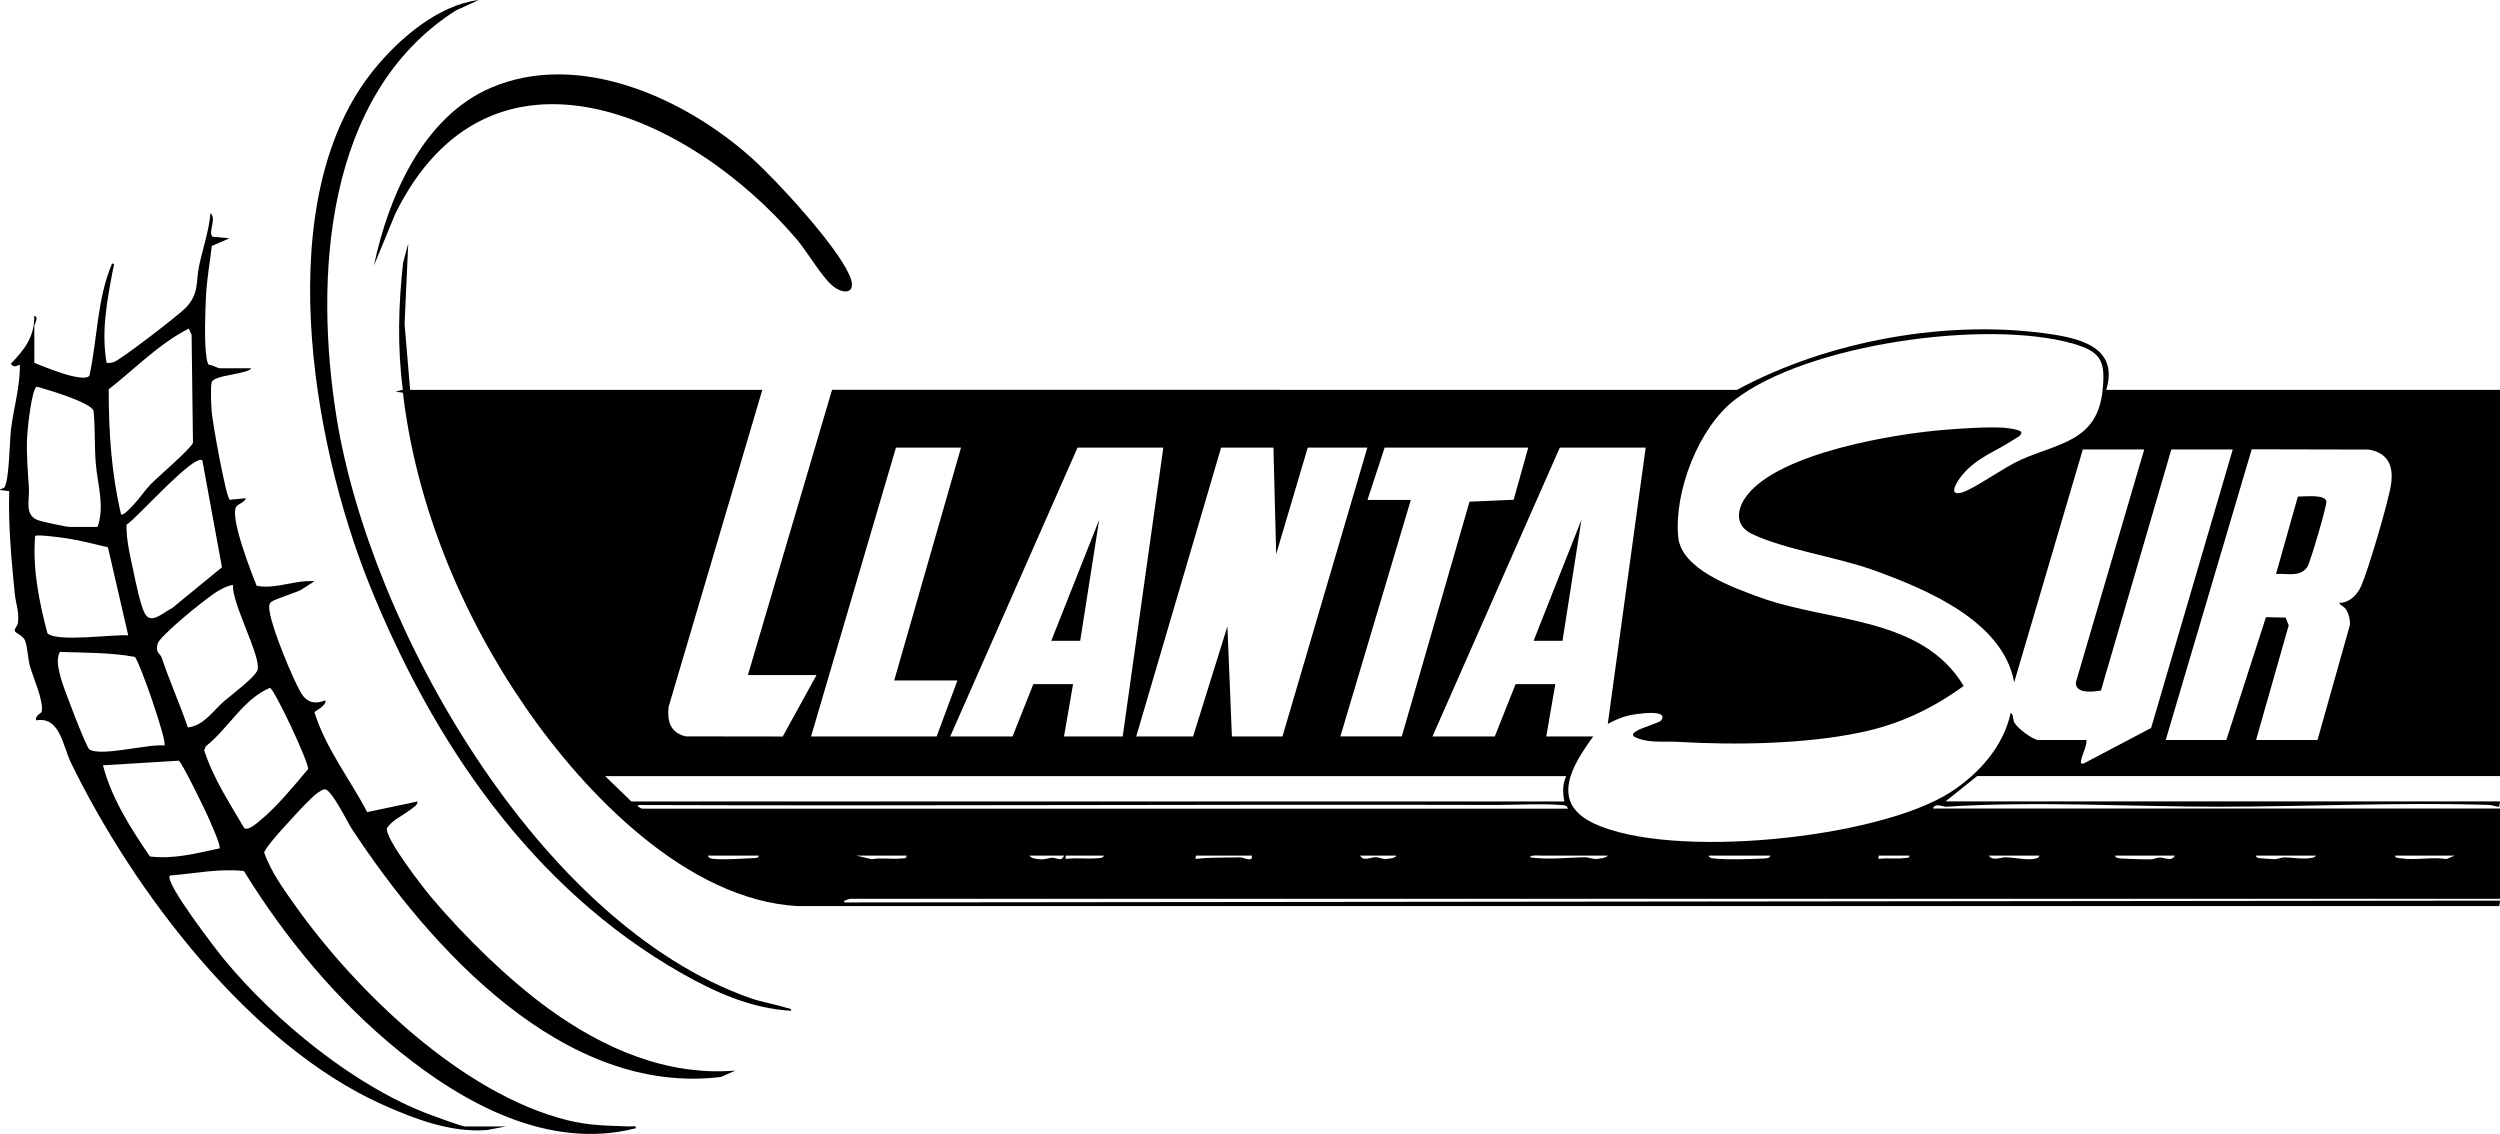 <?xml version="1.0" encoding="UTF-8"?>
<svg id="Capa_1" data-name="Capa 1" xmlns="http://www.w3.org/2000/svg" viewBox="0 0 384.65 174.45">
  <path d="M63.09,59.99h54.2l-14.42,48.77c-.23,2.22.26,3.97,2.63,4.54l14.93.02,5.2-9.45h-10.56l12.95-43.9,139.22.02c14.06-7.61,32.67-10.97,48.55-8.54,4.93.76,10.12,2.34,8.28,8.53h60.59v59.43h-80.46l-4.86,3.89h85.32l-.14.84c-.56-.06-1.08-.28-1.65-.3-13.83-.42-27.65.27-41.44.28-13.89,0-28.06-.89-41.95,0-.54.04-1.76-.66-2.08.28h87.27v13.89h-253.88c-.05,0-1.31.32-.83.56l254.72-.28-.16.84H122.69c-17.02-.97-32.66-17.3-41.76-30.47-9.86-14.26-16.9-31.2-18.94-48.51l-1.12-.18,1.11-.28c-.85-6.48-.69-13.06.04-19.54l.79-2.95-.56,12.37.85,10.13ZM253.19,68.87h-13.2l-19.59,44.44h9.59l3.2-8.05h6.11l-1.39,8.05h7.23c-3.28,4.49-6.73,10.16.09,13.38,11.87,5.61,43.63,2.37,54.81-4.76,4.31-2.75,8.26-7.1,9.31-12.23.46.13.3.94.59,1.49.43.82,2.85,2.67,3.72,2.67h7.36c.06,1.08-.7,2.22-.83,3.2-.06.43-.03.47.41.41l10.37-5.46,12.56-42.85h-9.45l-10.83,37.09c-1.24.21-4.06.54-3.84-1.33l10.5-35.76h-9.45l-10.56,35.82c-1.7-9.4-13.47-14.3-21.54-17.22-5.63-2.04-13.9-3.23-18.83-5.62-2.64-1.28-2.36-3.79-.76-5.89,5.01-6.58,22.77-9.54,30.71-10.14,2.44-.19,6.55-.47,8.9-.29.47.04,2.54.27,2.63.71-.02.57-.73.81-1.13,1.08-2.85,1.91-5.7,2.71-8.04,5.57-.71.86-2.28,3.29.08,2.58,1.83-.56,6.46-3.87,8.92-4.98,5.87-2.63,11.83-2.83,12.66-10.68.48-4.58-.22-6-4.63-7.25-13.27-3.75-40.86.06-52,8.7-5.55,4.3-9.33,14.14-8.66,21.09.48,4.98,8.49,7.79,12.65,9.3,10.66,3.85,24.84,2.88,31.27,13.6-4.86,3.52-9.88,5.9-15.79,7.14-8.69,1.83-19.4,1.98-28.25,1.46-2.22-.13-4.6.28-6.69-.81-.38-.42.03-.57.32-.8.68-.53,3.6-1.31,3.87-1.69,1.29-1.83-4.04-.97-4.94-.77-1.15.26-2.24.75-3.28,1.31l5.83-42.49ZM147.86,68.87h-10.01l-13.06,44.44h19.32l3.2-8.61h-9.73l10.28-35.83ZM178.99,68.87h-13.2l-19.59,44.44h9.59l3.2-8.05h6.11l-1.39,8.05h9.03l6.25-44.44ZM195.94,68.87h-8.06l-13.06,44.44h8.75l5.28-16.94.69,16.94h7.78l13.06-44.44h-9.17l-4.86,16.39-.42-16.39ZM235.13,68.87h-22.09l-2.64,8.05h6.67l-10.84,36.38h9.45l10.42-36.11,6.79-.3,2.25-8.03ZM333.23,113.86h9.31l6.1-18.9,3.03.06.47,1.2-5.02,17.64h9.45l4.98-17.67c.08-.73-.13-1.61-.48-2.24-.41-.73-.84-.65-1.17-1.19,1.58,0,2.78-1.21,3.39-2.59,1.1-2.49,4.22-13.03,4.6-15.67.41-2.83-.47-4.82-3.43-5.33l-18.01-.04-13.23,44.73ZM240.96,119.42H93.11l4.03,3.89h143.55c-.26-1.38-.3-2.56.28-3.89ZM241.24,124.42c-.16-.62-.75-.53-1.24-.57-3.01-.24-6.66,0-9.75,0-43.94-.12-88.01.17-132,.01-.46.21.52.56.55.56h142.44ZM116.73,131.64h-7.78c-.07.36.54.47.77.5,1.68.18,4.45-.03,6.21-.11.27-.01.88,0,.8-.39ZM139.52,131.64h-7.78l2.38.56c1.51-.28,3.07.05,4.57-.12.37-.04.72.12.83-.45ZM163.7,131.64h-5.28c.12.48,1.42.57,1.81.58.62.01,1.12-.22,1.67-.25.57-.03,1.45.68,1.81-.33ZM169.81,131.64h-5.84c.02.56-.19.54.35.48,1.4-.15,2.98.05,4.38-.06.28-.02,1.18-.01,1.11-.42ZM192.6,131.64h-8.62c.02.55-.19.54.35.48,1.72-.21,4.63-.17,6.46-.2.61-.01,2.01.84,1.81-.28ZM214.84,131.64h-5.56c.4.94,1.67.24,2.36.25.52,0,1.01.28,1.42.28.34,0,1.68-.1,1.78-.53ZM247.35,131.64h-10.14c-.4,0-1.74-.14-1.81.27,2.82.41,5.65.03,8.47-.01.58,0,1.09.27,1.65.27.25,0,1.76-.18,1.84-.53ZM272.37,131.64h-9.45c-.06.41.78.45,1.05.47,2.2.19,5.13.08,7.38-.02.26-.01,1.09-.04,1.02-.45ZM293.77,131.64h-4.72c.02.55-.19.54.35.48,1.11-.13,2.39.07,3.57-.1.3-.04.88.06.81-.38ZM313.78,131.64h-7.78c.55.91,1.9.24,2.63.26,1.15.04,2.7.35,3.89.3.31-.01,1.26-.1,1.26-.57ZM334.62,131.64h-9.17c-.07.41.76.44,1.02.45,1.43.07,2.97.14,4.39.13.53,0,.99-.26,1.42-.28.66-.02,1.92.67,2.33-.3ZM356.3,131.64h-9.17c-.08.39.56.4.83.42.57.05,1.57.13,2.09.13.48,0,.91-.27,1.4-.27.97,0,2.36.21,3.28.17.3-.01,1.57-.06,1.57-.45ZM377.7,131.64h-9.17c-.07.42.53.36.83.41,2.26.36,4.84-.24,7.06.12l1.28-.53Z"/>
  <path d="M5.28,55.82c1.33.54,7.61,3.21,8.49,1.96,1.22-5.69,1.17-11.84,3.47-17.23.52-.06.21.56.15.85-.9,4.83-1.84,9.48-.99,14.43.39.03.75,0,1.12-.13,1.13-.39,10.02-7.25,11.08-8.37,2.09-2.22,1.49-3.91,2.06-6.55s1.48-5.27,1.73-8c.96.91-.35,2.75.26,3.63l2.66.26-2.72,1.16c-.29,2.5-.76,5.07-.89,7.59s-.3,7.23.08,9.65c.05.3.14.9.38,1.06.45,0,1.37.53,1.63.53h4.86c-.24.43-1.39.62-1.89.75-.9.24-3.91.58-4.18,1.37-.23.67-.08,3.72,0,4.64.11,1.53,2.17,13.05,2.77,13.48l2.48-.25c-.17.67-1.29.89-1.53,1.38-.87,1.75,2.33,9.98,3.19,12.1,3,.57,5.9-.95,8.9-.7l-2.12,1.35c-.95.47-4.04,1.41-4.55,1.84-.47.39-.29,1.08-.21,1.6.36,2.49,3.48,10.15,4.82,12.41.88,1.48,2.13,1.76,3.73,1.13.26.78-1.67,1.69-1.68,1.83,1.75,5.59,5.43,10.23,8.12,15.36l7.73-1.63c.08.57-.84,1.06-1.26,1.38-1.15.89-2.6,1.45-3.43,2.71-.39,1.53,5.63,9.25,6.92,10.77,4.96,5.86,11.75,12.54,17.97,17.04,8.38,6.06,18.1,10.36,28.71,9.5l-2.21.98c-24.24,2.99-44.76-19.86-56.83-38.22-.63-.96-3.14-6.13-4.14-6.04-.51.04-1.47.81-1.87,1.19-1.45,1.38-3.48,3.61-4.86,5.15-.48.54-2.58,2.92-2.58,3.42,1.06,2.94,2.92,5.53,4.71,8.05,9.43,13.27,25.71,29.06,41.92,33.1,3.43.86,6.13.83,9.59.97.34.01,1.03-.21.97.27-13.37,3.44-26.49-3.79-36.54-11.95-9.41-7.64-17.43-17.33-23.77-27.62-3.8-.43-7.62.39-11.39.69-.95.97,7.25,11.58,8.35,12.91,7.85,9.51,20.22,19.67,31.89,23.96.84.31,4.68,1.74,5.21,1.74h6.25l-2.92.55c-5.51.44-11.13-1.7-16.08-3.92-20.43-9.16-38.34-32.89-47.94-52.63-1.25-2.58-1.66-7.1-5.32-6.49-.28-.67.79-1.13.83-1.3.36-1.62-1.31-5.28-1.8-7.02-.33-1.16-.37-2.97-.76-3.96-.33-.82-1.49-1.12-1.58-1.49-.08-.32.42-.78.48-1.14.25-1.74-.33-3.03-.49-4.67-.51-5.22-1-10.44-.84-15.69L0,75.4c0-.22.5-.18.68-.43.74-.95.8-7.22,1.02-8.98.41-3.31,1.42-6.55,1.35-9.89-.57.22-.95.51-1.38-.14,2.12-2.19,3.63-4.12,3.61-7.36.77.12,0,1.34,0,1.53v5.69ZM23.17,74.52c1.02-1.05,6.26-5.54,6.52-6.4l-.21-16.62-.43-.95c-4.64,2.37-8.25,6.18-12.32,9.34-.02,6.45.41,12.99,1.9,19.26.35.26,1.65-1.21,1.95-1.52.86-.9,1.71-2.2,2.59-3.1ZM15.01,81.09c1.14-3.23-.02-6.59-.28-9.86-.2-2.58-.08-5.39-.33-8-.4-1.34-7.19-3.29-8.71-3.74-.81.14-1.45,6.52-1.51,7.57-.15,2.71.1,5.38.27,8.05.11,1.81-.7,4.02,1.24,4.87.57.25,4.48,1.09,5.02,1.09h4.31ZM31.13,70.82c-1.38-.97-10.03,8.91-11.67,9.92-.03,2.35.54,4.69,1.03,6.97.35,1.66,1.06,5.21,1.74,6.59.96,1.94,2.89-.09,4.27-.75l7.65-6.27-3.02-16.46ZM16.61,84.21c-2.07-.48-4.17-1.05-6.27-1.37-.73-.11-4.76-.67-4.93-.37-.43,5.02.61,10.12,1.88,14.95,1.4,1.44,10.16.14,12.44.34l-3.12-13.54ZM35.85,89.98c-1.83.35-3.39,1.69-4.85,2.79-1.17.88-6.53,5.27-6.76,6.3-.34,1.49.4,1.4.65,2.15,1.21,3.6,2.77,7.09,4.02,10.71,2.5-.32,3.82-2.53,5.55-4.03,1.07-.93,4.86-3.73,5.17-4.85.57-2.02-4.01-10.3-3.78-13.06ZM25.29,114.7c.51-.51-3.88-13.13-4.56-13.63-3.78-.71-7.68-.61-11.52-.77-.64,1.3-.16,2.74.16,4.07.29,1.2,3.89,10.57,4.36,10.91,1.66,1.2,9.23-.88,11.56-.58ZM37.57,127.42c.69.4,1.89-.73,2.46-1.19,2.6-2.13,5.2-5.32,7.37-7.89.2-.89-5.19-12.35-5.87-12.51-4.13,1.76-6.39,6.25-9.86,8.99l-.26.58c1.34,4.26,3.93,8.18,6.17,12.02ZM15.84,117.75c1.34,5.12,4.27,9.69,7.22,14.02,3.61.47,7.22-.49,10.72-1.24.29-.39-1.7-4.71-2.05-5.47-.48-1.04-3.76-7.79-4.22-8.02l-11.67.71Z"/>
  <path d="M73.65,0l-3.52,1.62c-20.2,12.85-21.8,41.13-18.35,62.59,5.2,32.37,31.25,78.02,63.7,89.37,1.87.65,3.69.9,5.48,1.47.29.09.84.07.77.47-6.15-.36-11.6-2.79-16.86-5.78-23.05-13.1-38.29-35.6-48.02-59.77-8.86-21.99-15.46-59.65.82-79.42C61.52,5.86,67.44.78,73.65,0Z"/>
  <path d="M57.54,40.82c2.22-10.51,7.54-22.88,18.07-27.35,13.57-5.76,29.81,1.68,40.02,10.82,3.95,3.54,12.99,13.39,15.05,18.01,1.33,2.98-.93,3.11-2.69,1.58-1.64-1.43-3.84-5.22-5.42-7.08-16.41-19.23-47.23-33.26-61.74-3.94l-3.28,7.96Z"/>
  <polygon points="240.41 98.59 235.96 98.59 243.32 79.98 240.41 98.59"/>
  <path d="M350.19,88.31l3.36-11.91c.95.01,4.09-.38,4.39.71.14.51-2.47,9.36-2.91,10.07-1.04,1.68-3.2,1.02-4.84,1.13Z"/>
  <polygon points="166.2 98.59 161.75 98.59 169.12 79.98 166.2 98.59"/>
</svg>